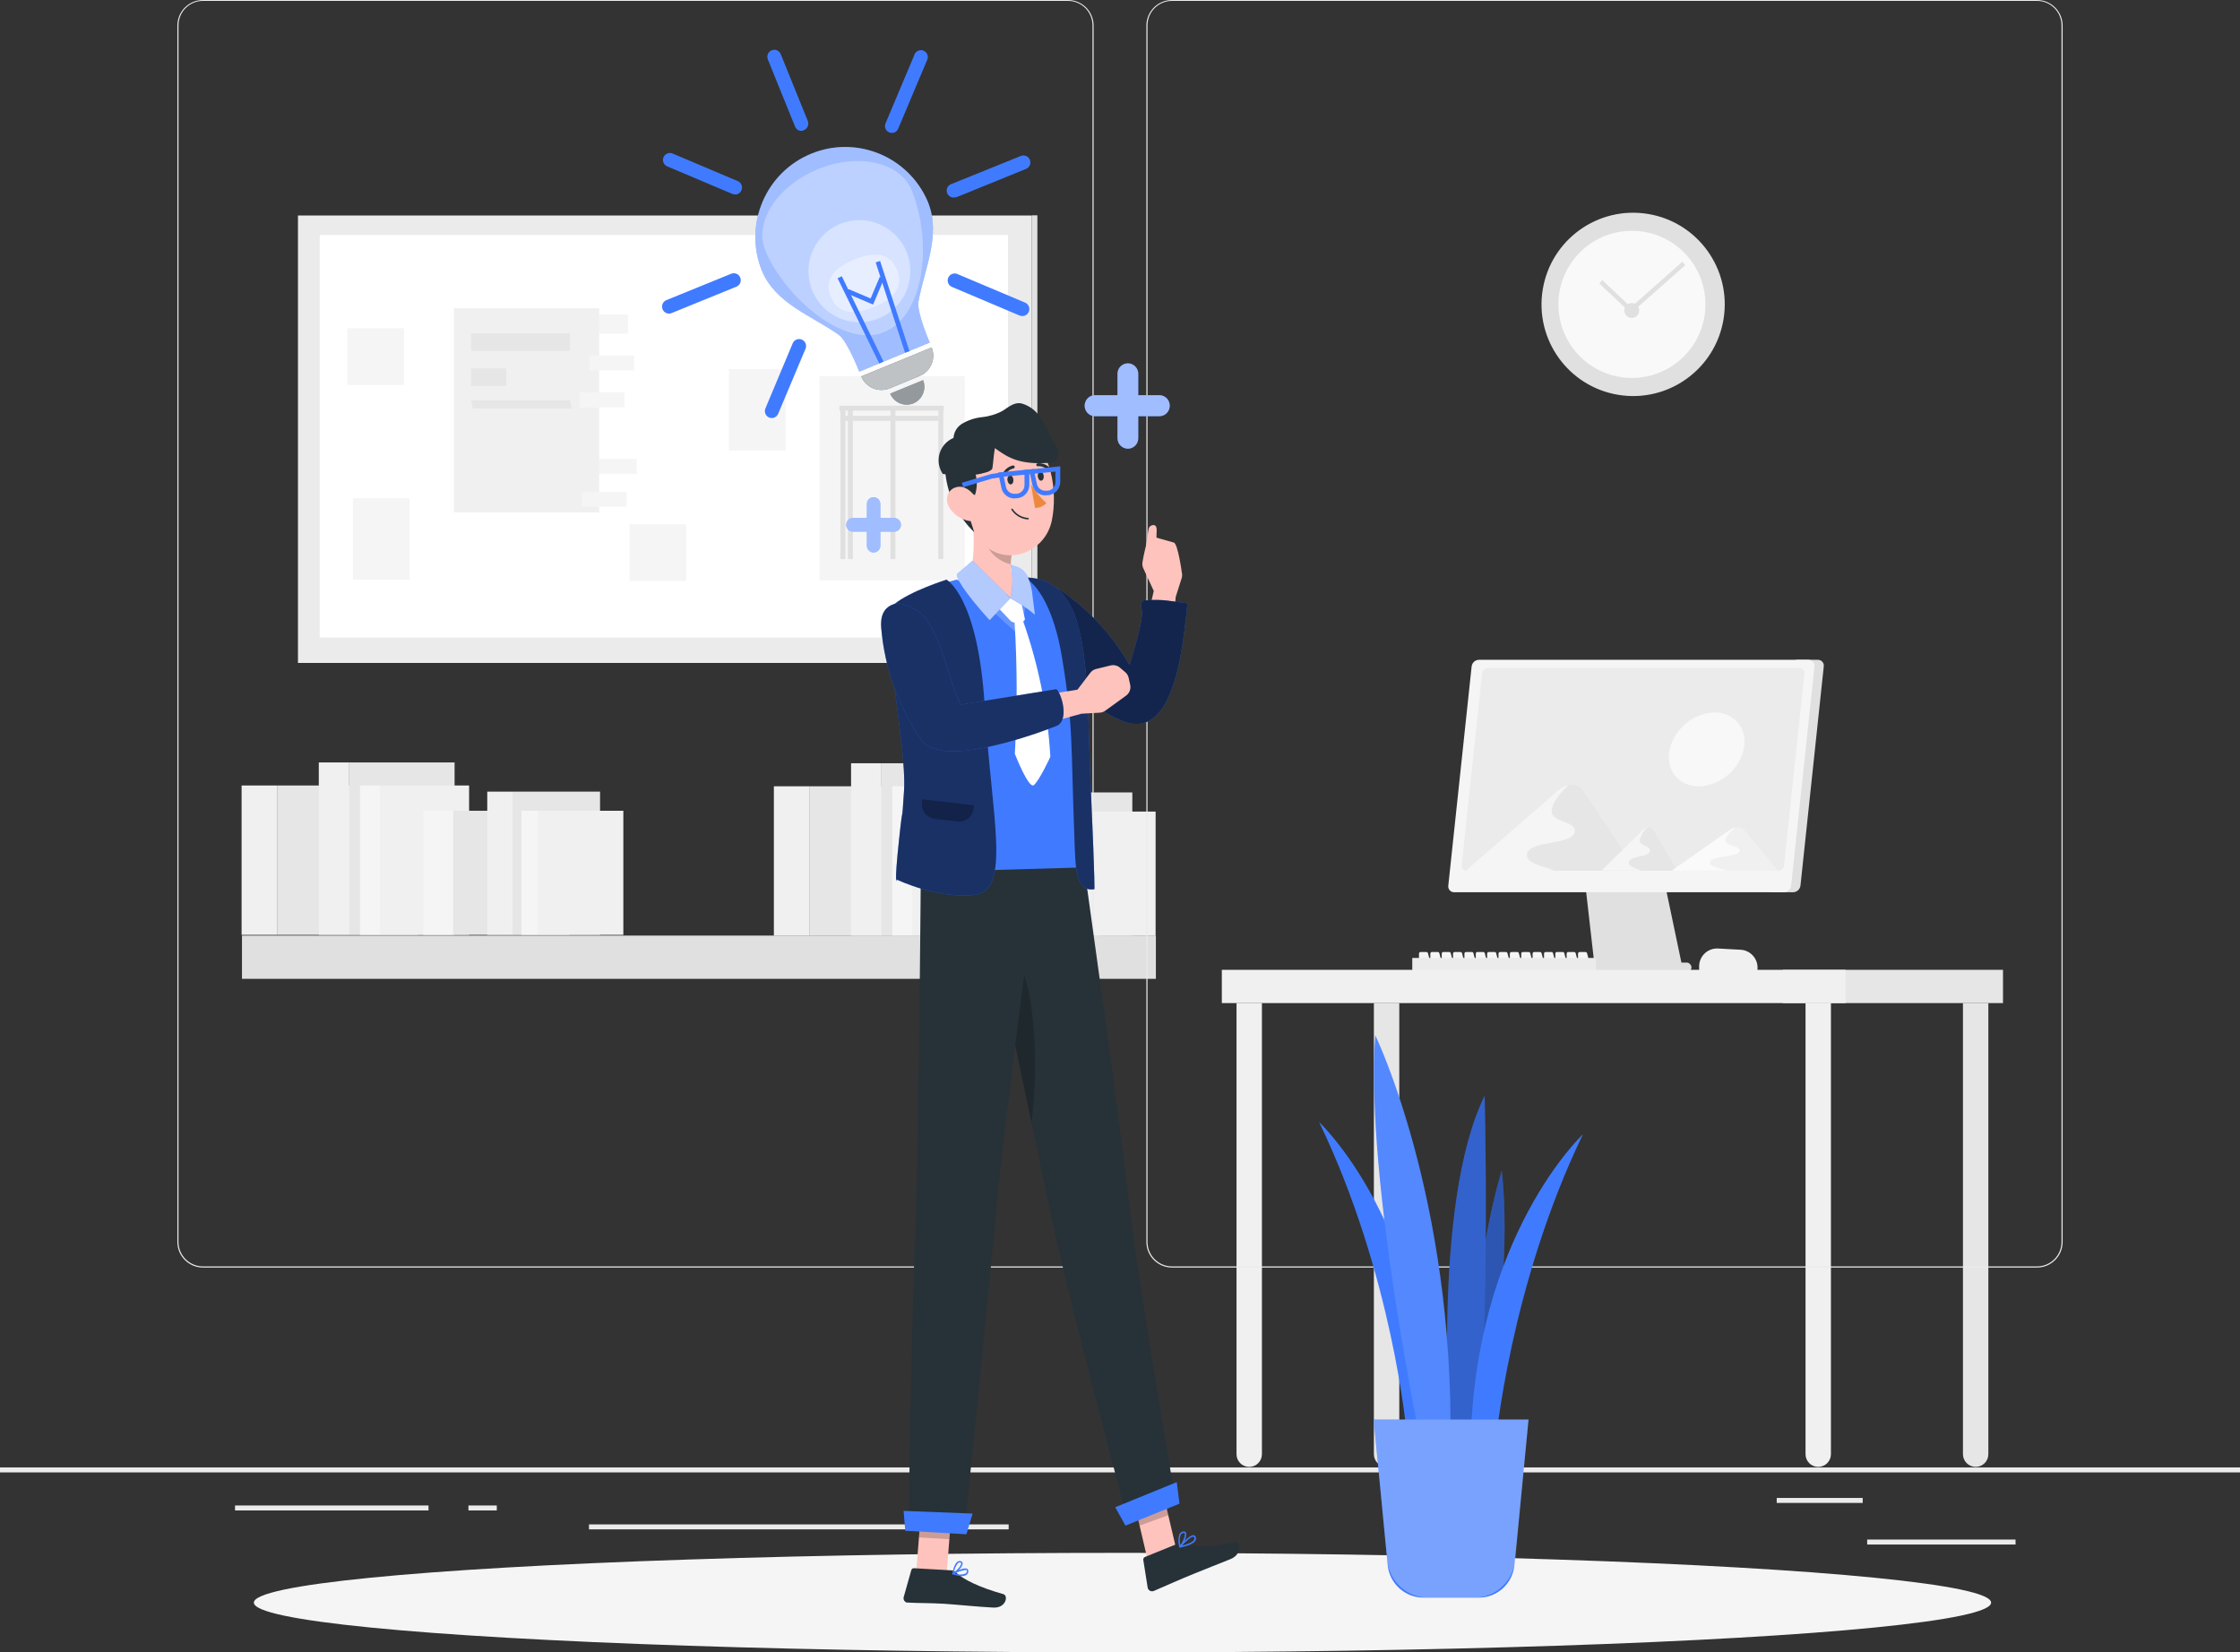 <?xml version="1.0" encoding="UTF-8"?>
<svg width="450px" height="332px" viewBox="0 0 450 332" version="1.1" xmlns="http://www.w3.org/2000/svg" xmlns:xlink="http://www.w3.org/1999/xlink">
    <rect x="0" y="0" width="450" height="332" fill="#333333" stroke="none"/>
    <title>D8C6CCA0-4E53-4243-B950-E10FD041A576</title>
    <g id="WEBSITE" stroke="none" stroke-width="1" fill="none" fill-rule="evenodd">
        <g id="O-PROJEKTU" transform="translate(-376, -1669)" fill-rule="nonzero">
            <g id="New-idea-rafiki" transform="translate(376, 1669)">
                <g id="freepik--background-complete--inject-30">
                    <rect id="Rectangle" fill="#E6E6E6" x="55.755" y="157.819" width="28.179" height="30.015"></rect>
                    <rect id="Rectangle" fill="#F0F0F0" x="48.537" y="157.819" width="7.218" height="30.015"></rect>
                    <rect id="Rectangle" fill="#E6E6E6" x="70.155" y="153.19" width="21.168" height="34.644"></rect>
                    <rect id="Rectangle" fill="#F0F0F0" x="64.044" y="153.19" width="6.12" height="34.644"></rect>
                    <rect id="Rectangle" fill="#F0F0F0" x="76.392" y="157.819" width="17.847" height="30.015"></rect>
                    <rect id="Rectangle" fill="#F5F5F5" x="72.315" y="157.819" width="4.077" height="30.015"></rect>
                    <rect id="Rectangle" fill="#E6E6E6" x="90.999" y="162.898" width="23.409" height="24.936"></rect>
                    <rect id="Rectangle" fill="#F5F5F5" x="85.005" y="162.898" width="5.994" height="24.936"></rect>
                    <rect id="Rectangle" fill="#E6E6E6" x="102.96" y="159.053" width="17.586" height="28.781"></rect>
                    <rect id="Rectangle" fill="#F0F0F0" x="97.884" y="159.053" width="5.085" height="28.781"></rect>
                    <rect id="Rectangle" fill="#F0F0F0" x="108.144" y="162.898" width="17.082" height="24.936"></rect>
                    <rect id="Rectangle" fill="#F5F5F5" x="104.751" y="162.898" width="3.384" height="24.936"></rect>
                    <rect id="Rectangle" fill="#E6E6E6" x="162.684" y="157.981" width="28.179" height="30.015"></rect>
                    <rect id="Rectangle" fill="#F0F0F0" x="155.466" y="157.981" width="7.218" height="30.015"></rect>
                    <rect id="Rectangle" fill="#E6E6E6" x="177.084" y="153.352" width="21.168" height="34.644"></rect>
                    <rect id="Rectangle" fill="#F0F0F0" x="170.973" y="153.352" width="6.12" height="34.644"></rect>
                    <rect id="Rectangle" fill="#F0F0F0" x="183.321" y="157.981" width="17.847" height="30.015"></rect>
                    <rect id="Rectangle" fill="#F5F5F5" x="179.244" y="157.981" width="4.077" height="30.015"></rect>
                    <rect id="Rectangle" fill="#E0E0E0" x="48.609" y="187.978" width="183.6" height="8.69"></rect>
                    <rect id="Rectangle" fill="#E6E6E6" x="197.928" y="163.06" width="23.409" height="24.936"></rect>
                    <rect id="Rectangle" fill="#F5F5F5" x="191.934" y="163.06" width="5.994" height="24.936"></rect>
                    <rect id="Rectangle" fill="#E6E6E6" x="209.889" y="159.215" width="17.586" height="28.781"></rect>
                    <rect id="Rectangle" fill="#F0F0F0" x="204.813" y="159.215" width="5.085" height="28.781"></rect>
                    <rect id="Rectangle" fill="#F0F0F0" x="215.073" y="163.06" width="17.082" height="24.936"></rect>
                    <rect id="Rectangle" fill="#F5F5F5" x="211.68" y="163.06" width="3.384" height="24.936"></rect>
                    <path d="M250.956,294.728 L250.956,294.728 C249.549,294.728 248.409,293.587 248.409,292.179 L248.409,201.54 L253.512,201.54 L253.512,292.179 C253.507,293.588 252.364,294.728 250.956,294.728 Z" id="Path" fill="#F0F0F0"></path>
                    <path d="M353.043,195.218 L341.343,195.218 L341.343,194.174 C341.342,193.19 341.743,192.248 342.454,191.568 C343.165,190.887 344.122,190.527 345.105,190.572 L349.695,190.824 C351.598,190.938 353.082,192.518 353.079,194.426 L353.043,195.218 Z" id="Path" fill="#F0F0F0"></path>
                    <path d="M333,170.589 C332.957,169.666 332.196,168.94 331.272,168.941 L319.401,168.941 C318.476,168.939 317.712,169.664 317.664,170.589 L320.481,195.317 L338.184,195.317 L333,170.589 Z" id="Path" fill="#E0E0E0"></path>
                    <path d="M365.202,132.568 L360.783,132.568 L355.815,179.27 L360.234,179.27 C360.982,179.25 361.604,178.688 361.701,177.946 L366.381,133.901 C366.428,133.562 366.325,133.219 366.098,132.963 C365.872,132.706 365.544,132.562 365.202,132.568 L365.202,132.568 Z" id="Path" fill="#E0E0E0"></path>
                    <path d="M358.362,179.27 L292.14,179.27 C291.798,179.278 291.47,179.136 291.241,178.882 C291.013,178.627 290.907,178.285 290.952,177.946 L295.641,133.901 C295.727,133.151 296.354,132.581 297.108,132.568 L363.33,132.568 C363.673,132.563 364.001,132.706 364.229,132.962 C364.457,133.218 364.563,133.561 364.518,133.901 L359.829,177.946 C359.735,178.69 359.111,179.253 358.362,179.27 Z" id="Path" fill="#F5F5F5"></path>
                    <path d="M357.129,174.957 L294.678,174.957 C294.38,174.964 294.094,174.841 293.894,174.619 C293.695,174.397 293.603,174.099 293.643,173.804 L297.729,135.369 C297.809,134.72 298.354,134.229 299.007,134.216 L361.458,134.216 C361.756,134.208 362.042,134.331 362.242,134.553 C362.441,134.775 362.533,135.073 362.493,135.369 L358.407,173.804 C358.327,174.452 357.782,174.943 357.129,174.957 L357.129,174.957 Z" id="Path" fill="#EBEBEB"></path>
                    <rect id="Rectangle" fill="#E0E0E0" x="316.116" y="193.399" width="23.688" height="1.918" rx="0.959"></rect>
                    <path d="M294.444,174.956 L313.002,158.819 C314.802,157.288 317.025,157.288 318.042,158.819 L328.797,174.956 L294.444,174.956 Z" id="Path" fill="#E6E6E6"></path>
                    <path d="M313.002,158.819 L294.444,174.956 L312.237,174.956 C310.437,174.056 306.288,173.578 306.783,171.525 C307.431,168.824 315.702,169.787 316.323,167.248 C316.944,164.708 311.031,165.51 311.778,162.43 C312.165,160.818 313.695,159.062 315.063,157.756 C314.299,157.935 313.591,158.3 313.002,158.819 L313.002,158.819 Z" id="Path" fill="#F5F5F5"></path>
                    <path d="M321.75,174.956 L329.976,166.851 C330.759,166.077 331.776,166.077 332.217,166.851 L336.978,174.956 L321.75,174.956 Z" id="Path" fill="#E6E6E6"></path>
                    <path d="M329.976,166.815 L321.75,174.92 L329.643,174.92 C328.851,174.47 327.006,174.227 327.222,173.191 C327.51,171.84 331.173,172.291 331.452,171.03 C331.731,169.769 329.103,170.129 329.436,168.608 C329.719,167.712 330.22,166.901 330.894,166.248 C330.541,166.349 330.224,166.545 329.976,166.815 L329.976,166.815 Z" id="Path" fill="#F5F5F5"></path>
                    <path d="M335.835,174.956 L347.355,166.851 C348.453,166.077 349.848,166.077 350.487,166.851 L357.165,174.956 L335.835,174.956 Z" id="Path" fill="#F0F0F0"></path>
                    <path d="M347.4,166.815 L335.88,174.92 L346.923,174.92 C345.825,174.47 343.233,174.227 343.539,173.191 C343.935,171.84 349.074,172.291 349.461,171.03 C349.848,169.769 346.176,170.129 346.635,168.608 C347.09,167.651 347.796,166.835 348.678,166.248 C348.215,166.341 347.779,166.535 347.4,166.815 L347.4,166.815 Z" id="Path" fill="#FAFAFA"></path>
                    <path d="M350.28,150.57 C349.277,154.779 345.601,157.81 341.28,157.99 C337.185,157.99 334.575,154.676 335.439,150.57 C336.445,146.362 340.119,143.333 344.439,143.149 C348.534,143.185 351.144,146.472 350.28,150.57 Z" id="Path" fill="#F0F0F0"></path>
                    <path d="M350.28,150.57 C349.277,154.779 345.601,157.81 341.28,157.99 C337.185,157.99 334.575,154.676 335.439,150.57 C336.445,146.362 340.119,143.333 344.439,143.149 C348.534,143.185 351.144,146.472 350.28,150.57 Z" id="Path" fill="#FAFAFA" opacity="0.8"></path>
                    <path d="M287.028,193.66 L285.381,193.66 C285.297,193.66 285.217,193.627 285.158,193.568 C285.099,193.509 285.066,193.429 285.066,193.345 L285.066,191.598 C285.063,191.514 285.096,191.432 285.155,191.373 C285.215,191.313 285.297,191.281 285.381,191.283 L286.56,191.283 C286.704,191.279 286.832,191.377 286.866,191.517 L287.334,193.264 C287.359,193.359 287.339,193.46 287.279,193.538 C287.219,193.616 287.126,193.661 287.028,193.66 Z" id="Path" fill="#F5F5F5"></path>
                    <path d="M289.314,193.66 L287.658,193.66 C287.574,193.66 287.494,193.627 287.435,193.568 C287.376,193.509 287.343,193.429 287.343,193.345 L287.343,191.598 C287.343,191.515 287.376,191.434 287.435,191.375 C287.494,191.316 287.574,191.283 287.658,191.283 L288.846,191.283 C288.99,191.279 289.118,191.377 289.152,191.517 L289.62,193.264 C289.645,193.359 289.625,193.46 289.565,193.538 C289.505,193.616 289.412,193.661 289.314,193.66 Z" id="Path" fill="#F5F5F5"></path>
                    <path d="M291.6,193.66 L289.953,193.66 C289.869,193.66 289.789,193.627 289.73,193.568 C289.671,193.509 289.638,193.429 289.638,193.345 L289.638,191.598 C289.635,191.514 289.668,191.432 289.727,191.373 C289.787,191.313 289.869,191.281 289.953,191.283 L291.141,191.283 C291.282,191.283 291.405,191.38 291.438,191.517 L291.906,193.264 C291.931,193.359 291.911,193.46 291.851,193.538 C291.791,193.616 291.698,193.661 291.6,193.66 Z" id="Path" fill="#F5F5F5"></path>
                    <path d="M293.877,193.66 L292.221,193.66 C292.137,193.66 292.057,193.627 291.998,193.568 C291.939,193.509 291.906,193.429 291.906,193.345 L291.906,191.598 C291.906,191.515 291.939,191.434 291.998,191.375 C292.057,191.316 292.137,191.283 292.221,191.283 L293.4,191.283 C293.544,191.279 293.672,191.377 293.706,191.517 L294.174,193.264 C294.199,193.358 294.18,193.457 294.122,193.534 C294.064,193.612 293.974,193.658 293.877,193.66 Z" id="Path" fill="#F5F5F5"></path>
                    <path d="M296.163,193.66 L294.507,193.66 C294.423,193.66 294.343,193.627 294.284,193.568 C294.225,193.509 294.192,193.429 294.192,193.345 L294.192,191.598 C294.192,191.424 294.333,191.283 294.507,191.283 L295.695,191.283 C295.839,191.279 295.967,191.377 296.001,191.517 L296.46,193.264 C296.485,193.358 296.466,193.457 296.408,193.534 C296.35,193.612 296.26,193.658 296.163,193.66 L296.163,193.66 Z" id="Path" fill="#F5F5F5"></path>
                    <path d="M298.44,193.66 L296.793,193.66 C296.709,193.66 296.629,193.627 296.57,193.568 C296.511,193.509 296.478,193.429 296.478,193.345 L296.478,191.598 C296.475,191.514 296.508,191.432 296.567,191.373 C296.627,191.313 296.709,191.281 296.793,191.283 L297.972,191.283 C298.116,191.279 298.244,191.377 298.278,191.517 L298.746,193.264 C298.771,193.359 298.751,193.46 298.691,193.538 C298.631,193.616 298.538,193.661 298.44,193.66 Z" id="Path" fill="#F5F5F5"></path>
                    <path d="M300.726,193.66 L299.07,193.66 C298.986,193.66 298.906,193.627 298.847,193.568 C298.788,193.509 298.755,193.429 298.755,193.345 L298.755,191.598 C298.755,191.424 298.896,191.283 299.07,191.283 L300.258,191.283 C300.402,191.279 300.53,191.377 300.564,191.517 L301.032,193.264 C301.054,193.359 301.032,193.458 300.973,193.535 C300.913,193.611 300.823,193.657 300.726,193.66 Z" id="Path" fill="#F5F5F5"></path>
                    <path d="M303.003,193.66 L301.356,193.66 C301.272,193.66 301.192,193.627 301.133,193.568 C301.074,193.509 301.041,193.429 301.041,193.345 L301.041,191.598 C301.038,191.514 301.071,191.432 301.13,191.373 C301.19,191.313 301.272,191.281 301.356,191.283 L302.544,191.283 C302.685,191.283 302.808,191.38 302.841,191.517 L303.309,193.264 C303.334,193.359 303.314,193.46 303.254,193.538 C303.194,193.616 303.101,193.661 303.003,193.66 Z" id="Path" fill="#F5F5F5"></path>
                    <path d="M305.289,193.66 L303.633,193.66 C303.549,193.66 303.469,193.627 303.41,193.568 C303.351,193.509 303.318,193.429 303.318,193.345 L303.318,191.598 C303.318,191.424 303.459,191.283 303.633,191.283 L304.821,191.283 C304.965,191.279 305.093,191.377 305.127,191.517 L305.595,193.264 C305.62,193.359 305.6,193.46 305.54,193.538 C305.48,193.616 305.387,193.661 305.289,193.66 L305.289,193.66 Z" id="Path" fill="#F5F5F5"></path>
                    <path d="M307.566,193.66 L305.919,193.66 C305.835,193.66 305.755,193.627 305.696,193.568 C305.637,193.509 305.604,193.429 305.604,193.345 L305.604,191.598 C305.604,191.515 305.637,191.434 305.696,191.375 C305.755,191.316 305.835,191.283 305.919,191.283 L307.107,191.283 C307.25,191.282 307.376,191.379 307.413,191.517 L307.872,193.264 C307.897,193.359 307.877,193.46 307.817,193.538 C307.757,193.616 307.664,193.661 307.566,193.66 Z" id="Path" fill="#F5F5F5"></path>
                    <path d="M309.852,193.66 L308.205,193.66 C308.121,193.66 308.041,193.627 307.982,193.568 C307.923,193.509 307.89,193.429 307.89,193.345 L307.89,191.598 C307.887,191.514 307.92,191.432 307.979,191.373 C308.039,191.313 308.121,191.281 308.205,191.283 L309.384,191.283 C309.528,191.279 309.656,191.377 309.69,191.517 L310.158,193.264 C310.183,193.359 310.163,193.46 310.103,193.538 C310.043,193.616 309.95,193.661 309.852,193.66 Z" id="Path" fill="#F5F5F5"></path>
                    <path d="M312.138,193.66 L310.5,193.66 C310.416,193.66 310.336,193.627 310.277,193.568 C310.218,193.509 310.185,193.429 310.185,193.345 L310.185,191.598 C310.185,191.515 310.218,191.434 310.277,191.375 C310.336,191.316 310.416,191.283 310.5,191.283 L311.688,191.283 C311.832,191.279 311.96,191.377 311.994,191.517 L312.462,193.264 C312.484,193.362 312.46,193.464 312.397,193.542 C312.334,193.619 312.238,193.663 312.138,193.66 L312.138,193.66 Z" id="Path" fill="#F5F5F5"></path>
                    <path d="M314.415,193.66 L312.768,193.66 C312.684,193.66 312.604,193.627 312.545,193.568 C312.486,193.509 312.453,193.429 312.453,193.345 L312.453,191.598 C312.45,191.514 312.483,191.432 312.542,191.373 C312.602,191.313 312.684,191.281 312.768,191.283 L313.956,191.283 C314.097,191.283 314.22,191.38 314.253,191.517 L314.721,193.264 C314.746,193.359 314.726,193.46 314.666,193.538 C314.606,193.616 314.513,193.661 314.415,193.66 Z" id="Path" fill="#F5F5F5"></path>
                    <path d="M316.701,193.66 L315.045,193.66 C314.961,193.66 314.881,193.627 314.822,193.568 C314.763,193.509 314.73,193.429 314.73,193.345 L314.73,191.598 C314.73,191.515 314.763,191.434 314.822,191.375 C314.881,191.316 314.961,191.283 315.045,191.283 L316.233,191.283 C316.377,191.279 316.505,191.377 316.539,191.517 L317.007,193.264 C317.032,193.359 317.012,193.46 316.952,193.538 C316.892,193.616 316.799,193.661 316.701,193.66 Z" id="Path" fill="#F5F5F5"></path>
                    <path d="M318.978,193.66 L317.331,193.66 C317.247,193.66 317.167,193.627 317.108,193.568 C317.049,193.509 317.016,193.429 317.016,193.345 L317.016,191.598 C317.016,191.424 317.157,191.283 317.331,191.283 L318.519,191.283 C318.662,191.282 318.788,191.379 318.825,191.517 L319.284,193.264 C319.309,193.359 319.289,193.46 319.229,193.538 C319.169,193.616 319.076,193.661 318.978,193.66 L318.978,193.66 Z" id="Path" fill="#F5F5F5"></path>
                    <rect id="Rectangle" fill="#EBEBEB" x="283.716" y="192.472" width="36.927" height="2.756"></rect>
                    <rect id="Rectangle" fill="#E6E6E6" x="358.146" y="194.858" width="44.244" height="6.682"></rect>
                    <path d="M278.559,294.728 L278.559,294.728 C277.151,294.728 276.008,293.588 276.003,292.179 L276.003,201.54 L281.106,201.54 L281.106,292.179 C281.106,293.587 279.966,294.728 278.559,294.728 Z" id="Path" fill="#E6E6E6"></path>
                    <path d="M396.9,294.728 L396.9,294.728 C395.492,294.728 394.349,293.588 394.344,292.179 L394.344,201.54 L399.447,201.54 L399.447,292.179 C399.447,293.587 398.307,294.728 396.9,294.728 Z" id="Path" fill="#E6E6E6"></path>
                    <rect id="Rectangle" fill="#F0F0F0" x="245.457" y="194.858" width="125.316" height="6.682"></rect>
                    <path d="M365.265,294.728 L365.265,294.728 C363.858,294.728 362.718,293.587 362.718,292.179 L362.718,201.54 L367.821,201.54 L367.821,292.179 C367.816,293.588 366.673,294.728 365.265,294.728 Z" id="Path" fill="#F0F0F0"></path>
                    <ellipse id="Oval" fill="#E0E0E0" transform="translate(328.084, 61.158) rotate(-80.78) translate(-328.084, -61.158) " cx="328.084" cy="61.158" rx="18.416" ry="18.405"></ellipse>
                    <ellipse id="Oval" fill="#FFFFFF" opacity="0.8" cx="327.843" cy="61.155" rx="14.769" ry="14.778"></ellipse>
                    <path d="M329.301,62.38 C329.301,63.206 328.632,63.875 327.807,63.875 C326.982,63.875 326.313,63.206 326.313,62.38 C326.313,61.555 326.982,60.885 327.807,60.885 C328.203,60.885 328.583,61.043 328.863,61.323 C329.144,61.603 329.301,61.984 329.301,62.38 L329.301,62.38 Z" id="Path" fill="#E0E0E0"></path>
                    <polygon id="Path" fill="#E0E0E0" points="327.636 62.93 321.282 56.95 321.894 56.293 327.654 61.714 337.977 52.591 338.571 53.267"></polygon>
                    <rect id="Rectangle" fill="#EBEBEB" x="59.859" y="43.298" width="147.447" height="89.901"></rect>
                    <rect id="Rectangle" fill="#E0E0E0" x="207.324" y="43.262" width="1.08" height="89.901"></rect>
                    <rect id="Rectangle" fill="#E0E0E0" x="64.323" y="47.206" width="1" height="80.895"></rect>
                    <rect id="Rectangle" fill="#FFFFFF" x="64.233" y="47.206" width="138.267" height="80.895"></rect>
                    <rect id="Rectangle" fill="#F5F5F5" x="146.439" y="74.159" width="11.394" height="16.372"></rect>
                    <rect id="Rectangle" fill="#F5F5F5" x="70.893" y="100.104" width="11.394" height="16.372"></rect>
                    <rect id="Rectangle" fill="#F5F5F5" x="69.777" y="65.955" width="11.394" height="11.401"></rect>
                    <rect id="Rectangle" fill="#F5F5F5" x="126.459" y="105.327" width="11.394" height="11.401"></rect>
                    <rect id="Rectangle" fill="#F5F5F5" x="164.637" y="75.573" width="29.178" height="41.028"></rect>
                    <rect id="Rectangle" fill="#E0E0E0" x="168.633" y="81.508" width="20.961" height="1"></rect>
                    <rect id="Rectangle" fill="#E0E0E0" x="178.884" y="81.949" width="1" height="30.384"></rect>
                    <rect id="Rectangle" fill="#E0E0E0" x="188.505" y="81.949" width="1" height="30.384"></rect>
                    <rect id="Rectangle" fill="#E0E0E0" x="170.334" y="81.949" width="1" height="30.384"></rect>
                    <rect id="Rectangle" fill="#E0E0E0" x="168.831" y="81.949" width="1" height="30.384"></rect>
                    <rect id="Rectangle" fill="#E0E0E0" x="169.056" y="83.552" width="19.458" height="1"></rect>
                    <polygon id="Rectangle" fill="#F5F5F5" transform="translate(121.653, 65.118) rotate(-90) translate(-121.653, -65.118) " points="119.726 60.627 123.58 60.627 123.58 69.609 119.726 69.609"></polygon>
                    <polygon id="Rectangle" fill="#F5F5F5" transform="translate(123.408, 93.687) rotate(-90) translate(-123.408, -93.687) " points="121.909 89.196 124.907 89.196 124.907 98.178 121.909 98.178"></polygon>
                    <rect id="Rectangle" fill="#F0F0F0" x="91.197" y="61.93" width="29.178" height="41.028"></rect>
                    <polygon id="Rectangle" fill="#F5F5F5" transform="translate(121.392, 100.324) rotate(-90) translate(-121.392, -100.324) " points="119.893 95.833 122.891 95.833 122.891 104.815 119.893 104.815"></polygon>
                    <polygon id="Rectangle" fill="#F5F5F5" transform="translate(122.886, 72.903) rotate(-90) translate(-122.886, -72.903) " points="121.387 68.412 124.385 68.412 124.385 77.394 121.387 77.394"></polygon>
                    <polygon id="Rectangle" fill="#F5F5F5" transform="translate(120.924, 80.35) rotate(-90) translate(-120.924, -80.35) " points="119.425 75.859 122.423 75.859 122.423 84.841 119.425 84.841"></polygon>
                    <rect id="Rectangle" fill="#E6E6E6" x="94.635" y="66.973" width="19.89" height="3.53"></rect>
                    <polygon id="Path" fill="#E6E6E6" points="114.849 82.057 94.959 82.057 94.635 80.454 114.525 80.454"></polygon>
                    <rect id="Rectangle" fill="#E6E6E6" x="94.635" y="74.033" width="7.056" height="3.53"></rect>
                    <rect id="Rectangle" fill="#EBEBEB" x="375.102" y="309.325" width="29.808" height="1"></rect>
                    <rect id="Rectangle" fill="#EBEBEB" x="290.277" y="311.775" width="7.821" height="1"></rect>
                    <rect id="Rectangle" fill="#EBEBEB" x="356.931" y="300.968" width="17.271" height="1"></rect>
                    <rect id="Rectangle" fill="#EBEBEB" x="47.214" y="302.481" width="38.871" height="1"></rect>
                    <rect id="Rectangle" fill="#EBEBEB" x="94.104" y="302.481" width="5.697" height="1"></rect>
                    <rect id="Rectangle" fill="#EBEBEB" x="118.323" y="306.282" width="84.312" height="1"></rect>
                    <path d="M214.56,254.672 L40.77,254.672 C37.932,254.672 35.631,252.37 35.631,249.53 L35.631,5.097 C35.656,2.275 37.949,0 40.77,0 L214.56,0 C215.923,0 217.23,0.542 218.194,1.506 C219.158,2.47 219.699,3.778 219.699,5.142 L219.699,249.53 C219.699,250.894 219.158,252.201 218.194,253.166 C217.23,254.13 215.923,254.672 214.56,254.672 Z M40.77,0.18 C38.058,0.185 35.861,2.384 35.856,5.097 L35.856,249.53 C35.861,252.243 38.058,254.442 40.77,254.447 L214.56,254.447 C217.272,254.442 219.469,252.243 219.474,249.53 L219.474,5.097 C219.469,2.384 217.272,0.185 214.56,0.18 L40.77,0.18 Z" id="Shape" fill="#EBEBEB"></path>
                    <path d="M409.23,254.672 L235.44,254.672 C232.602,254.672 230.301,252.37 230.301,249.53 L230.301,5.097 C230.326,2.275 232.619,0 235.44,0 L409.23,0 C412.068,0 414.369,2.302 414.369,5.142 L414.369,249.53 C414.369,252.37 412.068,254.672 409.23,254.672 L409.23,254.672 Z M235.44,0.18 C232.728,0.185 230.531,2.384 230.526,5.097 L230.526,249.53 C230.531,252.243 232.728,254.442 235.44,254.447 L409.23,254.447 C411.942,254.442 414.139,252.243 414.144,249.53 L414.144,5.097 C414.139,2.384 411.942,0.185 409.23,0.18 L235.44,0.18 Z" id="Shape" fill="#EBEBEB"></path>
                    <rect id="Rectangle" fill="#EBEBEB" x="0" y="294.836" width="450" height="1"></rect>
                </g>
                <g id="freepik--Shadow--inject-30" transform="translate(51, 312)" fill="#F5F5F5">
                    <ellipse id="freepik--shadow--inject-30" cx="174.5" cy="10" rx="174.5" ry="10"></ellipse>
                </g>
                <g id="freepik--Plant--inject-30" transform="translate(265, 208)">
                    <path d="M17.589,79.891 C17.589,79.891 14.756,48.036 0,17.442 C0,17.442 21.788,37.832 22.552,79.891 L17.589,79.891 Z" id="Path" fill="#407BFF"></path>
                    <path d="M28.658,81.036 C28.658,81.036 31.122,45.169 36.688,27.231 C36.688,27.231 39.737,49.487 31.787,80.026 L28.658,81.036 Z" id="Path" fill="#407BFF"></path>
                    <path d="M28.658,81.036 C28.658,81.036 31.122,45.169 36.688,27.231 C36.688,27.231 39.737,49.487 31.787,80.026 L28.658,81.036 Z" id="Path" fill="#000000" opacity="0.3"></path>
                    <path d="M26.374,82.1 C26.374,82.1 22.552,33.83 33.253,12.187 C33.253,12.187 34.404,56.058 31.724,82.1 L26.374,82.1 Z" id="Path" fill="#407BFF"></path>
                    <path d="M26.374,82.1 C26.374,82.1 22.552,33.83 33.253,12.187 C33.253,12.187 34.404,56.058 31.724,82.1 L26.374,82.1 Z" id="Path" fill="#000000" opacity="0.2"></path>
                    <path d="M35.411,82.352 C35.411,82.352 38.235,50.497 53,19.903 C53,19.903 31.203,40.293 30.439,82.352 L35.411,82.352 Z" id="Path" fill="#407BFF"></path>
                    <path d="M21.024,84.822 C21.024,84.822 9.163,29.368 11.276,0 C11.276,0 27.138,32.694 26.374,82.1 L21.024,84.822 Z" id="Path" fill="#407BFF"></path>
                    <path d="M21.024,84.822 C21.024,84.822 9.163,29.368 11.276,0 C11.276,0 27.138,32.694 26.374,82.1 L21.024,84.822 Z" id="Path" fill="#FFFFFF" opacity="0.1"></path>
                    <path d="M32.021,113 L20.97,113 C17.248,112.994 14.137,110.16 13.776,106.447 L10.952,77.214 L42.056,77.214 L39.233,106.447 C38.892,110.177 35.758,113.025 32.021,113 Z" id="Path" fill="#407BFF"></path>
                    <path d="M31.059,113 L21.941,113 C17.668,112.997 14.093,109.745 13.677,105.482 L10.979,77.214 L42.083,77.214 L39.386,105.482 C38.967,109.77 35.356,113.03 31.059,113 L31.059,113 Z" id="Path" fill="#FFFFFF" opacity="0.3"></path>
                </g>
                <g id="freepik--Character--inject-30" transform="translate(177, 81)">
                    <path d="M53.046,45.319 L54.783,37.733 L52.778,33.387 C52.533,32.966 52.438,32.474 52.509,31.992 C52.762,30.509 53.091,29.04 53.494,27.591 C53.678,27.03 54.271,26.715 54.836,26.881 L58.793,28.005 C59.625,28.14 60.422,34.044 60.422,34.044 C60.521,34.436 60.502,34.849 60.368,35.231 L59.187,38.948 L58.48,48.145 L53.046,45.319 Z" id="Path" fill="#FFC3BD"></path>
                    <path d="M35.887,37.463 C41.641,41.385 46.436,46.566 49.913,52.617 C50.415,50.88 52.805,43.555 52.384,41.495 C52.249,41.07 52.215,40.62 52.285,40.181 C52.402,39.758 52.912,39.407 53.288,39.632 C56.224,39.308 58.659,39.839 61.559,40.226 C60.762,46.876 59.437,68.221 48.562,63.883 C40.461,60.662 34.571,53.085 31.447,44.887 C30.9,43.605 30.619,42.224 30.624,40.829 C30.647,39.418 31.305,38.094 32.414,37.229 C33.524,36.419 34.777,36.689 35.887,37.463 Z" id="Path" fill="#407BFF"></path>
                    <path d="M35.887,37.463 C41.641,41.385 46.436,46.566 49.913,52.617 C50.415,50.88 52.805,43.555 52.384,41.495 C52.249,41.07 52.215,40.62 52.285,40.181 C52.402,39.758 52.912,39.407 53.288,39.632 C56.224,39.308 58.659,39.839 61.559,40.226 C60.762,46.876 59.437,68.221 48.562,63.883 C40.461,60.662 34.571,53.085 31.447,44.887 C30.9,43.605 30.619,42.224 30.624,40.829 C30.647,39.418 31.305,38.094 32.414,37.229 C33.524,36.419 34.777,36.689 35.887,37.463 Z" id="Path" fill="#000000" opacity="0.7"></path>
                    <path d="M24.993,104.639 C25.739,116.853 25.679,129.103 24.814,141.309 C24.814,141.309 22.523,121.827 21.341,114.034 L24.993,104.639 Z" id="Path" fill="#000000"></path>
                    <path d="M17.904,34.044 C19.023,30.192 18.611,24.721 18.101,21.31 L26.56,29.247 C26.081,30.717 25.946,32.279 26.166,33.81 C26.294,34.537 26.885,35.091 27.616,35.168 L31.152,36.167 L31.635,38.867 L29.541,39.479 L26.784,42.475 L19.846,39.776 L12.399,36.545 C13.497,36.155 14.64,35.907 15.8,35.807 C16.745,35.599 17.53,34.941 17.904,34.044 Z" id="Path" fill="#FFC3BD"></path>
                    <path d="M21.556,25.18 L26.434,29.679 C26.196,30.559 26.07,31.467 26.059,32.379 C23.769,31.86 21.882,30.236 21.019,28.041 C20.58,26.701 21.046,25.315 21.556,25.18 Z" id="Path" fill="#000000" opacity="0.2"></path>
                    <path d="M16.687,15.155 C17.215,21.454 17.215,25.126 20.455,28.266 C25.316,33.009 32.987,29.922 34.294,23.632 C35.493,17.927 34.41,8.649 28.234,6.309 C25.472,5.238 22.355,5.684 20.001,7.488 C17.646,9.291 16.392,12.194 16.687,15.155 L16.687,15.155 Z" id="Path" fill="#FFC3BD"></path>
                    <path d="M25.387,15.479 C25.45,15.983 25.763,16.379 26.094,16.325 C26.426,16.271 26.64,15.839 26.578,15.326 C26.515,14.813 26.202,14.426 25.871,14.489 C25.539,14.552 25.325,14.975 25.387,15.479 Z" id="Path" fill="#263238"></path>
                    <path d="M31.483,14.732 C31.546,15.236 31.859,15.632 32.19,15.578 C32.521,15.524 32.736,15.092 32.673,14.588 C32.611,14.084 32.297,13.688 31.966,13.742 C31.635,13.796 31.42,14.219 31.483,14.732 Z" id="Path" fill="#263238"></path>
                    <path d="M24.689,14.651 C24.639,14.66 24.587,14.66 24.537,14.651 C24.387,14.578 24.32,14.4 24.385,14.246 C24.78,13.365 25.567,12.724 26.506,12.519 C26.67,12.502 26.819,12.616 26.846,12.779 C26.868,12.943 26.757,13.094 26.596,13.121 L26.596,13.121 C25.851,13.288 25.232,13.803 24.931,14.507 C24.881,14.594 24.789,14.649 24.689,14.651 L24.689,14.651 Z" id="Path" fill="#263238"></path>
                    <path d="M33.774,13.589 C33.676,13.606 33.575,13.572 33.506,13.499 C33.015,12.924 32.279,12.619 31.528,12.68 C31.422,12.698 31.315,12.658 31.247,12.575 C31.179,12.492 31.16,12.379 31.198,12.278 C31.236,12.177 31.324,12.104 31.429,12.087 C32.389,11.989 33.336,12.365 33.971,13.094 C34.083,13.21 34.083,13.393 33.971,13.508 L33.971,13.508 C33.921,13.563 33.849,13.593 33.774,13.589 Z" id="Path" fill="#263238"></path>
                    <path d="M18.763,13.598 C19.358,15.16 19.392,16.882 18.862,18.467 C18.58,18.336 18.276,18.263 17.967,18.251 C17.563,18.213 17.169,18.39 16.928,18.719 C16.749,19.144 16.749,19.625 16.928,20.05 C17.477,22.03 18.074,23.992 18.719,25.936 C15.493,22.834 13.447,18.695 12.936,14.237 C14.735,13.994 16.919,13.823 18.763,13.598 Z" id="Path" fill="#263238"></path>
                    <path d="M13.778,21.094 C14.648,22.412 16.004,23.328 17.546,23.641 C19.596,24.037 20.446,22.156 19.739,20.302 C19.103,18.638 17.268,16.415 15.263,16.847 C13.258,17.279 12.721,19.457 13.778,21.094 Z" id="Path" fill="#FFC3BD"></path>
                    <path d="M30.104,16.316 C30.959,17.713 32.005,18.982 33.21,20.086 C32.627,20.728 31.792,21.08 30.928,21.049 L30.104,16.316 Z" id="Path" fill="#ED893E"></path>
                    <polygon id="Path" fill="#FFC3BD" points="50.245 218.32 56 216.233 59.285 230.19 53.521 232.286"></polygon>
                    <polygon id="Path" fill="#FFC3BD" points="8.192 220.57 14.306 220.921 13.178 235.13 7.064 234.779"></polygon>
                    <path d="M15.013,234.896 C16.454,236.345 19.873,237.983 24.573,239.296 C25.602,239.584 25.128,242.113 22.559,241.996 C19.99,241.879 14.395,241.33 12.542,241.222 C9.526,241.051 7.744,241.132 5.381,240.988 C5.313,240.998 5.244,240.998 5.175,240.988 C4.944,240.925 4.748,240.772 4.63,240.562 C4.512,240.352 4.483,240.104 4.549,239.872 L6.071,234.473 C6.138,234.23 6.366,234.068 6.617,234.086 L14.064,234.509 C14.416,234.521 14.752,234.658 15.013,234.896 Z" id="Path" fill="#263238"></path>
                    <path d="M60.735,229.245 C65.533,230.064 66.401,229.677 71.217,228.849 C72.255,228.669 72.56,231.297 70.232,232.241 C66.374,233.807 66.249,233.798 62.991,235.139 C60.18,236.264 57.003,237.713 54.783,238.658 C54.717,238.685 54.648,238.703 54.577,238.712 C54.093,238.787 53.639,238.459 53.556,237.974 L52.679,232.421 C52.643,232.171 52.779,231.927 53.01,231.827 L59.205,229.317 C59.699,229.154 60.228,229.129 60.735,229.245 L60.735,229.245 Z" id="Path" fill="#263238"></path>
                    <polygon id="Path" fill="#000000" opacity="0.2" points="50.236 218.329 51.927 225.528 57.692 223.432 56 216.242"></polygon>
                    <polygon id="Path" fill="#000000" opacity="0.2" points="7.61 227.895 13.724 228.255 14.306 220.921 8.192 220.57"></polygon>
                    <path d="M59.276,221.11 L49.672,225.006 C49.672,225.006 37.462,179.167 34.141,163.194 C30.821,147.221 19.184,92.104 19.184,92.104 L40.667,92.275 C40.667,92.275 47.577,141.246 49.734,159.9 C52.017,179.329 59.276,221.11 59.276,221.11 Z" id="Path" fill="#263238"></path>
                    <path d="M30.221,144.575 L23.669,113.431 L26.846,110.848 C31.196,116.958 31.59,133.597 30.221,144.575 Z" id="Path" fill="#000000" opacity="0.2"></path>
                    <path d="M7.995,92.041 C7.995,92.041 7.673,145.016 6.84,166.928 C6.08,186.33 5.516,226.32 5.516,226.32 L16.714,226.968 C16.714,226.968 21.189,183.387 22.979,163.716 C24.546,145.718 31.725,92.194 31.725,92.194 L7.995,92.041 Z" id="Path" fill="#263238"></path>
                    <polygon id="Path" fill="#407BFF" points="18.387 223.108 4.531 222.568 4.853 226.554 17.143 227.265"></polygon>
                    <polygon id="Path" fill="#407BFF" points="59.402 216.791 47.04 221.83 49.099 225.528 59.948 221.119"></polygon>
                    <path d="M15.98,235.661 C16.396,235.714 16.818,235.625 17.179,235.409 C17.422,235.231 17.551,234.936 17.519,234.635 C17.538,234.459 17.449,234.289 17.295,234.203 C16.642,233.816 14.61,234.914 14.368,235.049 C14.317,235.073 14.288,235.128 14.297,235.184 C14.301,235.242 14.34,235.292 14.395,235.31 C14.908,235.49 15.439,235.607 15.98,235.661 Z M16.964,234.437 C17.026,234.424 17.09,234.424 17.152,234.437 C17.206,234.481 17.236,234.548 17.233,234.617 C17.249,234.82 17.161,235.017 17,235.139 C16.302,235.423 15.522,235.423 14.825,235.139 C15.486,234.771 16.213,234.535 16.964,234.446 L16.964,234.437 Z" id="Shape" fill="#407BFF"></path>
                    <path d="M14.458,235.346 L14.52,235.346 C15.174,235.049 16.481,233.771 16.382,233.06 C16.356,232.835 16.169,232.663 15.944,232.655 C15.724,232.612 15.496,232.664 15.317,232.799 C14.583,233.348 14.324,235.139 14.315,235.184 C14.311,235.237 14.335,235.288 14.377,235.319 L14.458,235.346 Z M15.827,232.934 L15.899,232.934 C16.078,232.934 16.096,233.06 16.096,233.105 C16.15,233.501 15.317,234.482 14.655,234.905 C14.744,234.21 15.034,233.556 15.487,233.024 C15.587,232.955 15.707,232.924 15.827,232.934 Z" id="Shape" fill="#407BFF"></path>
                    <path d="M60.064,229.938 L60.064,229.938 C61.058,229.74 62.749,229.29 63.17,228.516 C63.309,228.267 63.309,227.964 63.17,227.715 C63.101,227.568 62.963,227.466 62.803,227.445 C61.962,227.355 60.118,229.425 59.939,229.677 C59.904,229.728 59.904,229.796 59.939,229.848 C59.959,229.9 60.008,229.935 60.064,229.938 Z M62.749,227.751 L62.749,227.751 C62.812,227.756 62.865,227.799 62.884,227.859 C62.963,228.014 62.963,228.199 62.884,228.354 C62.651,228.813 61.738,229.254 60.431,229.551 C61.174,228.741 62.221,227.751 62.722,227.751 L62.749,227.751 Z" id="Shape" fill="#407BFF"></path>
                    <path d="M60.064,229.938 C60.102,229.94 60.139,229.923 60.162,229.893 C60.735,229.299 61.586,227.517 61.228,226.905 C61.138,226.77 60.959,226.626 60.574,226.734 C60.293,226.818 60.057,227.013 59.921,227.274 C59.655,228.105 59.655,228.999 59.921,229.83 C59.937,229.879 59.978,229.916 60.028,229.929 L60.064,229.938 Z M60.825,226.986 C60.885,226.979 60.944,227.007 60.977,227.058 C61.192,227.427 60.664,228.768 60.136,229.47 C59.935,228.798 59.951,228.08 60.18,227.418 C60.272,227.222 60.446,227.077 60.655,227.022 C60.711,227.013 60.768,227.013 60.825,227.022 L60.825,226.986 Z" id="Shape" fill="#407BFF"></path>
                    <path d="M11.835,36.248 C11.835,36.248 12.077,36.149 12.578,36.005 L13.634,35.87 L15.228,35.447 L15.228,35.447 C15.765,35.798 23.507,40.847 25.969,41.819 L26.73,41.935 C28.002,39.861 28.692,37.479 28.726,35.042 L29.621,35.042 C29.911,35.298 30.263,35.472 30.642,35.546 L31.375,35.627 L33.685,37.256 C33.685,37.256 38.769,47.596 40.667,73.584 L41.562,93.255 L4.755,94.308 L11.835,36.248 Z" id="Path" fill="#407BFF"></path>
                    <g id="Group" opacity="0.4" transform="translate(27.385, 39.438)" fill="#000000">
                        <path d="M0.499,0.455 C0.502,0.485 0.502,0.515 0.499,0.545 L0.499,0.465 L0.499,0.455 Z" id="Path"></path>
                    </g>
                    <path d="M27.831,39.848 C27.834,39.875 27.834,39.902 27.831,39.929 L27.831,39.857 L27.831,39.848 Z" id="Path" fill="#407BFF"></path>
                    <path d="M28.78,35.024 C28.78,35.024 34.052,37.085 36.37,51.222 C38.689,65.359 38.089,68.077 38.868,88.117 C39.065,93.219 39.047,98.286 42.851,97.656 C42.851,97.656 43.075,98.637 42.099,76.464 C41.123,54.291 42.511,35.042 28.78,35.024 Z" id="Path" fill="#407BFF"></path>
                    <g id="Group" opacity="0.6" transform="translate(28.78, 35.024)" fill="#000000">
                        <path d="M0,0 C0,0 5.272,2.061 7.591,16.198 C9.909,30.335 9.309,33.052 10.088,53.093 C10.285,58.195 10.267,63.261 14.071,62.631 C14.071,62.631 14.295,63.612 13.319,41.439 C12.344,19.266 13.731,0.018 0,0 Z" id="Path"></path>
                    </g>
                    <path d="M13.142,35.474 C13.142,35.474 19.497,38.786 20.822,60.887 C22.147,82.988 26.238,97.881 18.844,98.79 C11.45,99.699 3.224,95.748 3.224,95.748 C3.224,95.748 2.535,97.773 3.627,87.568 C4.522,79.046 4.074,85.975 4.612,77.904 C5.229,68.572 -0.553,43.087 2.615,40.433 C5.784,37.778 13.142,35.474 13.142,35.474 Z" id="Path" fill="#407BFF"></path>
                    <g id="Group" opacity="0.6" transform="translate(1.66, 35.474)" fill="#000000">
                        <path d="M11.482,0 C11.482,0 17.837,3.312 19.162,25.413 C20.487,47.513 24.577,62.406 17.184,63.315 C9.79,64.224 1.564,60.274 1.564,60.274 C1.564,60.274 0.875,62.298 1.967,52.094 C2.862,43.572 2.414,50.501 2.951,42.429 C3.569,33.097 -2.214,7.613 0.955,4.958 C4.124,2.304 11.482,0 11.482,0 Z" id="Path"></path>
                    </g>
                    <g id="Group" opacity="0.3" transform="translate(7.893, 79.607)" fill="#000000">
                        <path d="M3.098,0.583 L7.663,0.585 C9.28,0.586 10.591,1.904 10.592,3.529 L10.592,4.195 L0.172,4.189 L0.172,3.523 C0.171,1.898 1.481,0.582 3.098,0.583 L3.098,0.583 Z" id="Path" transform="translate(5.382, 2.389) rotate(-173.45) translate(-5.382, -2.389) "></path>
                    </g>
                    <path d="M31.134,58.916 L39.458,57.566 L42.027,54.183 C42.323,53.794 42.744,53.52 43.218,53.409 L46.127,52.698 C46.775,52.547 47.456,52.707 47.971,53.13 L49.027,54.03 C49.394,54.328 49.647,54.744 49.743,55.209 L50.048,56.585 C50.228,57.416 49.901,58.275 49.215,58.772 L45.035,61.796 C44.709,62.036 44.32,62.174 43.916,62.192 L40.255,62.399 L30.579,65.044 L31.134,58.916 Z" id="Path" fill="#FFC3BD"></path>
                    <path d="M28.941,23.29 C27.802,23.064 26.803,22.382 26.175,21.4 C26.138,21.328 26.161,21.239 26.229,21.193 C26.303,21.158 26.392,21.186 26.434,21.256 C27.132,22.308 28.277,22.974 29.532,23.056 C29.612,23.056 29.679,23.119 29.684,23.2 C29.684,23.285 29.616,23.353 29.532,23.353 L29.532,23.353 C29.317,23.362 29.129,23.326 28.941,23.29 Z" id="Path" fill="#263238"></path>
                    <path d="M15.254,35.42 L27.151,46.093 L27.616,45.247 C29.202,42.085 29.627,38.462 28.815,35.015 C28.816,36.665 28.512,38.3 27.92,39.839 L26.452,36.527 C26.424,37.439 26.295,38.344 26.067,39.227 L25.271,38.426 L23.051,40.226 C19.748,38.354 15.639,35.681 15.254,35.42 Z" id="Path" fill="#407BFF"></path>
                    <path d="M15.254,35.42 L27.151,46.093 L27.616,45.247 C29.202,42.085 29.627,38.462 28.815,35.015 C28.816,36.665 28.512,38.3 27.92,39.839 L26.452,36.527 C26.424,37.439 26.295,38.344 26.067,39.227 L25.271,38.426 L23.051,40.226 C19.748,38.354 15.639,35.681 15.254,35.42 Z" id="Path" fill="#FFFFFF" opacity="0.2"></path>
                    <path d="M25.987,39.191 C27.741,40.117 29.392,41.231 30.91,42.511 C30.749,41.27 30.588,40.037 30.436,38.804 C30.338,37.482 30.021,36.186 29.496,34.97 C28.948,33.736 27.81,32.87 26.479,32.676 C26.372,32.676 26.148,32.46 26.041,32.46 C26.52,34.68 26.502,36.979 25.987,39.191 L25.987,39.191 Z" id="Path" fill="#407BFF"></path>
                    <path d="M25.987,39.191 C27.741,40.117 29.392,41.231 30.91,42.511 C30.749,41.27 30.588,40.037 30.436,38.804 C30.338,37.482 30.021,36.186 29.496,34.97 C28.948,33.736 27.81,32.87 26.479,32.676 C26.372,32.676 26.148,32.46 26.041,32.46 C26.52,34.68 26.502,36.979 25.987,39.191 L25.987,39.191 Z" id="Path" fill="#FFFFFF" opacity="0.6"></path>
                    <path d="M25.987,39.191 L21.807,43.6 C21.807,43.6 15.156,36.401 15.228,34.359 L18.387,31.659 L25.987,39.191 Z" id="Path" fill="#407BFF"></path>
                    <path d="M25.987,39.191 L21.807,43.6 C21.807,43.6 15.156,36.401 15.228,34.359 L18.387,31.659 L25.987,39.191 Z" id="Path" fill="#FFFFFF" opacity="0.6"></path>
                    <path d="M23.848,41.441 L25.942,43.663 C26.207,43.955 26.589,44.11 26.98,44.086 L28.457,43.879 C28.696,43.823 28.872,43.62 28.896,43.375 L28.278,40.55 L25.978,39.2 L23.848,41.441 Z" id="Path" fill="#FFFFFF"></path>
                    <path d="M26.873,70.444 C26.873,70.444 29.648,77.598 30.695,76.743 C31.742,75.888 34.007,71.127 34.007,71.028 C33.469,61.709 31.618,52.514 28.511,43.717 L26.819,43.933 C27.363,52.761 27.381,61.614 26.873,70.444 Z" id="Path" fill="#FFFFFF"></path>
                    <path d="M35.207,57.467 C36.218,58.151 38.008,64.063 35.037,64.927 C32.047,66.151 18.871,70.867 12.327,69.805 C10.609,69.535 8.944,68.959 7.968,67.51 C3.46,60.9 0.728,53.231 0.038,45.247 C-0.133,43.276 0.163,40.748 3.323,40.199 C5.788,40.49 8.013,41.826 9.436,43.87 C12.936,49.728 13.187,54.426 15.962,60.581 L35.207,57.467 Z" id="Path" fill="#407BFF"></path>
                    <g id="Group" opacity="0.6" transform="translate(0, 40.199)" fill="#000000">
                        <path d="M35.207,17.269 C36.218,17.953 38.008,23.865 35.037,24.729 C32.047,25.952 18.871,30.668 12.327,29.606 C10.609,29.336 8.944,28.76 7.968,27.311 C3.46,20.702 0.728,13.032 0.038,5.048 C-0.133,3.078 0.163,0.549 3.323,0 C5.788,0.291 8.013,1.627 9.436,3.671 C12.936,9.53 13.187,14.227 15.962,20.382 L35.207,17.269 Z" id="Path"></path>
                    </g>
                    <path d="M32.987,18.539 C31.743,18.523 30.673,17.652 30.4,16.433 L29.728,13.337 L35.994,12.689 L35.994,15.857 C35.971,17.212 34.953,18.34 33.613,18.494 L33.3,18.494 L32.987,18.539 Z M30.856,14.165 L31.304,16.235 C31.487,17.1 32.291,17.687 33.166,17.594 L33.479,17.594 C34.356,17.502 35.023,16.761 35.028,15.875 L35.028,13.751 L30.856,14.165 Z" id="Shape" fill="#407BFF"></path>
                    <path d="M26.775,19.151 C25.528,19.14 24.453,18.267 24.179,17.045 L23.516,13.949 L29.782,13.301 L29.782,16.469 C29.759,17.824 28.741,18.952 27.401,19.106 L27.088,19.106 L26.775,19.151 Z M24.644,14.768 L25.092,16.847 C25.279,17.71 26.08,18.295 26.954,18.206 L27.267,18.206 C28.14,18.114 28.807,17.379 28.815,16.496 L28.815,14.372 L24.644,14.768 Z" id="Shape" fill="#407BFF"></path>
                    <polygon id="Rectangle" fill="#407BFF" transform="translate(29.71, 13.803) rotate(-5.94) translate(-29.71, -13.803) " points="28.649 13.336 30.771 13.334 30.77 14.27 28.648 14.271"></polygon>
                    <polygon id="Path" fill="#407BFF" points="16.49 16.892 16.23 16.001 22.057 14.255 24.295 13.904 24.429 14.822 22.263 15.155"></polygon>
                    <path d="M34.141,11.952 C35.251,11.862 35.932,10.287 35.457,9.252 C34.983,8.217 34.383,7.605 33.971,6.651 C33.42,5.241 32.708,3.901 31.85,2.656 C30.988,1.406 29.723,0.493 28.269,0.073 C26.81,-0.278 25.727,0.703 24.456,1.522 C23.172,2.22 21.764,2.657 20.312,2.809 C18.859,2.957 17.457,3.424 16.203,4.177 C14.947,4.98 14.316,6.481 14.619,7.947 C24.367,5.311 21.637,13.076 34.141,11.952 Z" id="Path" fill="#263238"></path>
                    <path d="M55.302,29.049 C55.302,27.915 55.302,26.782 55.365,25.657 C55.365,25.252 55.365,24.757 55.024,24.568 C54.684,24.379 54.022,24.568 53.825,25.045 C53.628,25.522 53.189,29.256 53.127,29.823 C53.646,30.426 55.293,29.832 55.302,29.049 Z" id="Path" fill="#FFC3BD"></path>
                    <path d="M12.399,14.219 C11.231,12.492 11.291,10.207 12.549,8.545 C13.807,6.883 15.981,6.214 17.949,6.885 C19.864,7.542 21.878,6.651 23.883,6.381 C22.514,7.848 22.594,12.95 22.281,13.283 C21.944,13.592 21.534,13.808 21.091,13.913 C18.414,14.759 15.084,14.651 12.399,14.219 Z" id="Path" fill="#263238"></path>
                </g>
                <g id="freepik--light-bulb--inject-30" transform="translate(133, 10)">
                    <path d="M28.167,16.286 C27.529,16.363 26.922,15.989 26.701,15.384 L21.252,1.929 C21.064,1.465 21.137,0.936 21.443,0.541 C21.75,0.146 22.244,-0.055 22.738,0.013 C23.233,0.082 23.653,0.41 23.841,0.874 L29.291,14.329 C29.564,15.038 29.226,15.837 28.526,16.132 C28.415,16.201 28.294,16.253 28.167,16.286 L28.167,16.286 Z" id="Path" fill="#407BFF"></path>
                    <path d="M72.535,53.494 C72.291,53.524 72.043,53.489 71.815,53.394 L58.165,47.614 C57.499,47.285 57.204,46.492 57.492,45.805 C57.781,45.119 58.553,44.777 59.253,45.026 L72.904,50.788 C73.502,51.028 73.861,51.645 73.774,52.286 C73.687,52.926 73.176,53.424 72.535,53.494 L72.535,53.494 Z" id="Path" fill="#407BFF"></path>
                    <path d="M14.849,29.064 C14.605,29.094 14.357,29.06 14.13,28.965 L1.037,23.428 C0.327,23.127 -0.005,22.305 0.295,21.593 C0.595,20.881 1.415,20.547 2.125,20.849 L15.182,26.377 C15.78,26.616 16.139,27.234 16.052,27.874 C15.965,28.514 15.454,29.013 14.813,29.082 L14.849,29.064 Z" id="Path" fill="#407BFF"></path>
                    <path d="M58.911,29.65 C58.171,29.833 57.421,29.385 57.229,28.645 C57.037,27.904 57.474,27.147 58.21,26.945 L72.076,21.336 C72.539,21.147 73.067,21.221 73.461,21.528 C73.855,21.836 74.055,22.331 73.987,22.827 C73.918,23.323 73.591,23.744 73.128,23.933 L59.298,29.56 C59.175,29.61 59.044,29.641 58.911,29.65 L58.911,29.65 Z" id="Path" fill="#407BFF"></path>
                    <path d="M1.585,52.998 C0.882,53.09 0.221,52.642 0.044,51.953 C-0.132,51.264 0.232,50.551 0.893,50.292 L13.896,44.999 C14.359,44.81 14.886,44.884 15.28,45.191 C15.674,45.499 15.875,45.994 15.806,46.49 C15.738,46.986 15.411,47.407 14.948,47.596 L1.936,52.898 C1.825,52.948 1.706,52.982 1.585,52.998 Z" id="Path" fill="#407BFF"></path>
                    <path d="M46.349,16.701 C46.105,16.734 45.856,16.7 45.63,16.601 C44.934,16.303 44.606,15.5 44.892,14.798 L50.648,1.136 C50.781,0.603 51.214,0.199 51.752,0.102 C52.291,0.005 52.837,0.233 53.147,0.685 C53.457,1.137 53.475,1.73 53.192,2.2 L47.437,15.862 C47.249,16.316 46.835,16.635 46.349,16.701 L46.349,16.701 Z" id="Path" fill="#407BFF"></path>
                    <path d="M22.223,73.991 C21.978,74.019 21.73,73.981 21.503,73.883 C20.808,73.585 20.476,72.784 20.757,72.08 L26.278,58.904 C26.607,58.236 27.397,57.94 28.082,58.23 C28.766,58.519 29.107,59.293 28.859,59.996 L23.338,73.108 C23.15,73.581 22.725,73.918 22.223,73.991 Z" id="Path" fill="#407BFF"></path>
                    <path d="M53.39,30.516 C49.508,21.411 39.05,17.126 29.921,20.898 C20.791,24.67 16.38,35.1 20.02,44.304 C22.771,51.005 29.911,53.322 35.495,57.263 C37.213,58.481 39.623,64.676 39.623,64.676 L53.777,58.832 C53.777,58.832 51.142,52.727 51.502,50.653 C52.689,43.962 56.142,37.261 53.39,30.516 Z" id="Path" fill="#407BFF"></path>
                    <path d="M53.39,30.516 C49.508,21.411 39.05,17.126 29.921,20.898 C20.791,24.67 16.38,35.1 20.02,44.304 C22.771,51.005 29.911,53.322 35.495,57.263 C37.213,58.481 39.623,64.676 39.623,64.676 L53.777,58.832 C53.777,58.832 51.142,52.727 51.502,50.653 C52.689,43.962 56.142,37.261 53.39,30.516 Z" id="Path" fill="#FFFFFF" opacity="0.5"></path>
                    <path d="M51.781,65.524 L45.738,68.022 C43.495,68.941 40.934,67.868 40.01,65.623 L40.01,65.623 L54.164,59.806 L54.164,59.806 C55.069,62.045 54.005,64.597 51.781,65.524 L51.781,65.524 Z" id="Path" fill="#263238"></path>
                    <path d="M50.495,71.043 L50.495,71.043 C48.667,71.783 46.586,70.91 45.828,69.086 L45.828,69.086 L52.446,66.38 L52.446,66.38 C53.172,68.208 52.304,70.282 50.495,71.043 Z" id="Path" fill="#263238"></path>
                    <path d="M50.495,71.043 L50.495,71.043 C48.667,71.783 46.586,70.91 45.828,69.086 L45.828,69.086 L52.446,66.38 L52.446,66.38 C53.172,68.208 52.304,70.282 50.495,71.043 Z" id="Path" fill="#FFFFFF" opacity="0.5"></path>
                    <g id="Group" opacity="0.7" transform="translate(40.01, 59.806)" fill="#FFFFFF">
                        <path d="M11.771,5.717 L5.728,8.215 C3.486,9.134 0.925,8.062 0,5.817 L0,5.817 L14.154,0 L14.154,0 C15.059,2.239 13.995,4.79 11.771,5.717 L11.771,5.717 Z" id="Path"></path>
                    </g>
                    <path d="M50.153,28.244 C54.424,38.794 52.68,53.44 44.551,56.758 C36.422,60.077 24.408,49.372 20.712,40.228 C18.428,34.601 23.176,27.351 31.305,23.996 C39.434,20.641 47.878,22.598 50.153,28.244 Z" id="Path" fill="#FFFFFF" opacity="0.3"></path>
                    <path d="M49.128,40.616 C50.687,44.462 49.782,48.871 46.835,51.786 C43.888,54.702 39.479,55.55 35.666,53.934 C31.853,52.319 29.385,48.559 29.415,44.407 C29.444,40.256 31.965,36.531 35.801,34.971 C38.315,33.946 41.132,33.965 43.631,35.024 C46.131,36.082 48.108,38.094 49.128,40.616 Z" id="Path" fill="#FFFFFF" opacity="0.4"></path>
                    <path d="M47.212,44.196 C48.705,47.885 46.178,50.22 42.5,51.717 C38.823,53.214 35.388,53.304 33.895,49.616 C32.402,45.928 34.947,43.646 38.625,42.149 C42.303,40.652 45.711,40.508 47.212,44.196 Z" id="Path" fill="#FFFFFF" opacity="0.4"></path>
                    <polygon id="Rectangle" fill="#407BFF" transform="translate(39.877, 54.27) rotate(-26.13) translate(-39.877, -54.27) " points="39.42 44.735 40.355 44.734 40.334 63.806 39.398 63.807"></polygon>
                    <polygon id="Rectangle" fill="#407BFF" transform="translate(46.311, 51.647) rotate(-18.07) translate(-46.311, -51.647) " points="45.851 42.109 46.787 42.108 46.771 61.185 45.835 61.185"></polygon>
                    <polygon id="Path" fill="#407BFF" points="42.402 51.194 37.132 48.958 37.492 48.101 41.907 49.968 43.741 45.621 44.596 45.982"></polygon>
                </g>
                <g id="freepik--Icons--inject-30" transform="translate(170, 73)">
                    <path d="M5.484,38 C4.747,38 4.149,37.395 4.149,36.65 L4.149,28.267 C4.149,27.511 4.755,26.898 5.502,26.898 C6.249,26.898 6.855,27.511 6.855,28.267 L6.855,36.65 C6.852,37.013 6.706,37.361 6.448,37.615 C6.191,37.868 5.843,38.007 5.484,38 L5.484,38 Z" id="Path" fill="#407BFF"></path>
                    <path d="M9.642,33.813 L1.353,33.813 C0.606,33.813 0,33.2 0,32.444 C0,31.689 0.606,31.076 1.353,31.076 L9.642,31.076 C10.389,31.076 10.995,31.689 10.995,32.444 C10.995,33.2 10.389,33.813 9.642,33.813 L9.642,33.813 Z" id="Path" fill="#407BFF"></path>
                    <g id="Group" opacity="0.5" transform="translate(0, 26.898)" fill="#FFFFFF">
                        <path d="M5.484,11.101 C4.747,11.101 4.149,10.497 4.149,9.751 L4.149,1.368 C4.149,0.613 4.755,0 5.502,0 C6.249,0 6.855,0.613 6.855,1.368 L6.855,9.751 C6.852,10.115 6.706,10.463 6.448,10.716 C6.191,10.97 5.843,11.109 5.484,11.101 L5.484,11.101 Z" id="Path"></path>
                        <path d="M9.642,6.914 L1.353,6.914 C0.606,6.914 0,6.302 0,5.546 C0,4.79 0.606,4.178 1.353,4.178 L9.642,4.178 C10.389,4.178 10.995,4.79 10.995,5.546 C10.995,6.302 10.389,6.914 9.642,6.914 L9.642,6.914 Z" id="Path"></path>
                    </g>
                    <path d="M56.587,17.156 C55.431,17.156 54.495,16.209 54.495,15.04 L54.495,1.977 C54.567,0.865 55.48,0 56.583,0 C57.685,0 58.598,0.865 58.67,1.977 L58.67,15.04 C58.673,15.6 58.454,16.139 58.063,16.536 C57.672,16.933 57.141,17.156 56.587,17.156 L56.587,17.156 Z" id="Path" fill="#407BFF"></path>
                    <path d="M63.045,10.625 L50.129,10.625 C49.35,10.677 48.608,10.286 48.203,9.611 C47.798,8.937 47.798,8.09 48.203,7.415 C48.608,6.741 49.35,6.35 50.129,6.402 L63.045,6.402 C64.145,6.475 65,7.398 65,8.513 C65,9.628 64.145,10.552 63.045,10.625 Z" id="Path" fill="#407BFF"></path>
                    <g id="Group" opacity="0.5" transform="translate(47.899, 0)" fill="#FFFFFF">
                        <path d="M8.688,17.156 C7.532,17.156 6.595,16.209 6.595,15.04 L6.595,1.977 C6.667,0.865 7.581,0 8.683,0 C9.785,0 10.699,0.865 10.771,1.977 L10.771,15.04 C10.773,15.6 10.555,16.139 10.164,16.536 C9.773,16.933 9.242,17.156 8.688,17.156 L8.688,17.156 Z" id="Path"></path>
                        <path d="M15.145,10.625 L2.23,10.625 C1.451,10.677 0.709,10.286 0.304,9.611 C-0.101,8.937 -0.101,8.09 0.304,7.415 C0.709,6.741 1.451,6.35 2.23,6.402 L15.145,6.402 C16.245,6.475 17.101,7.398 17.101,8.513 C17.101,9.628 16.245,10.552 15.145,10.625 Z" id="Path"></path>
                    </g>
                </g>
            </g>
        </g>
    </g>
</svg>